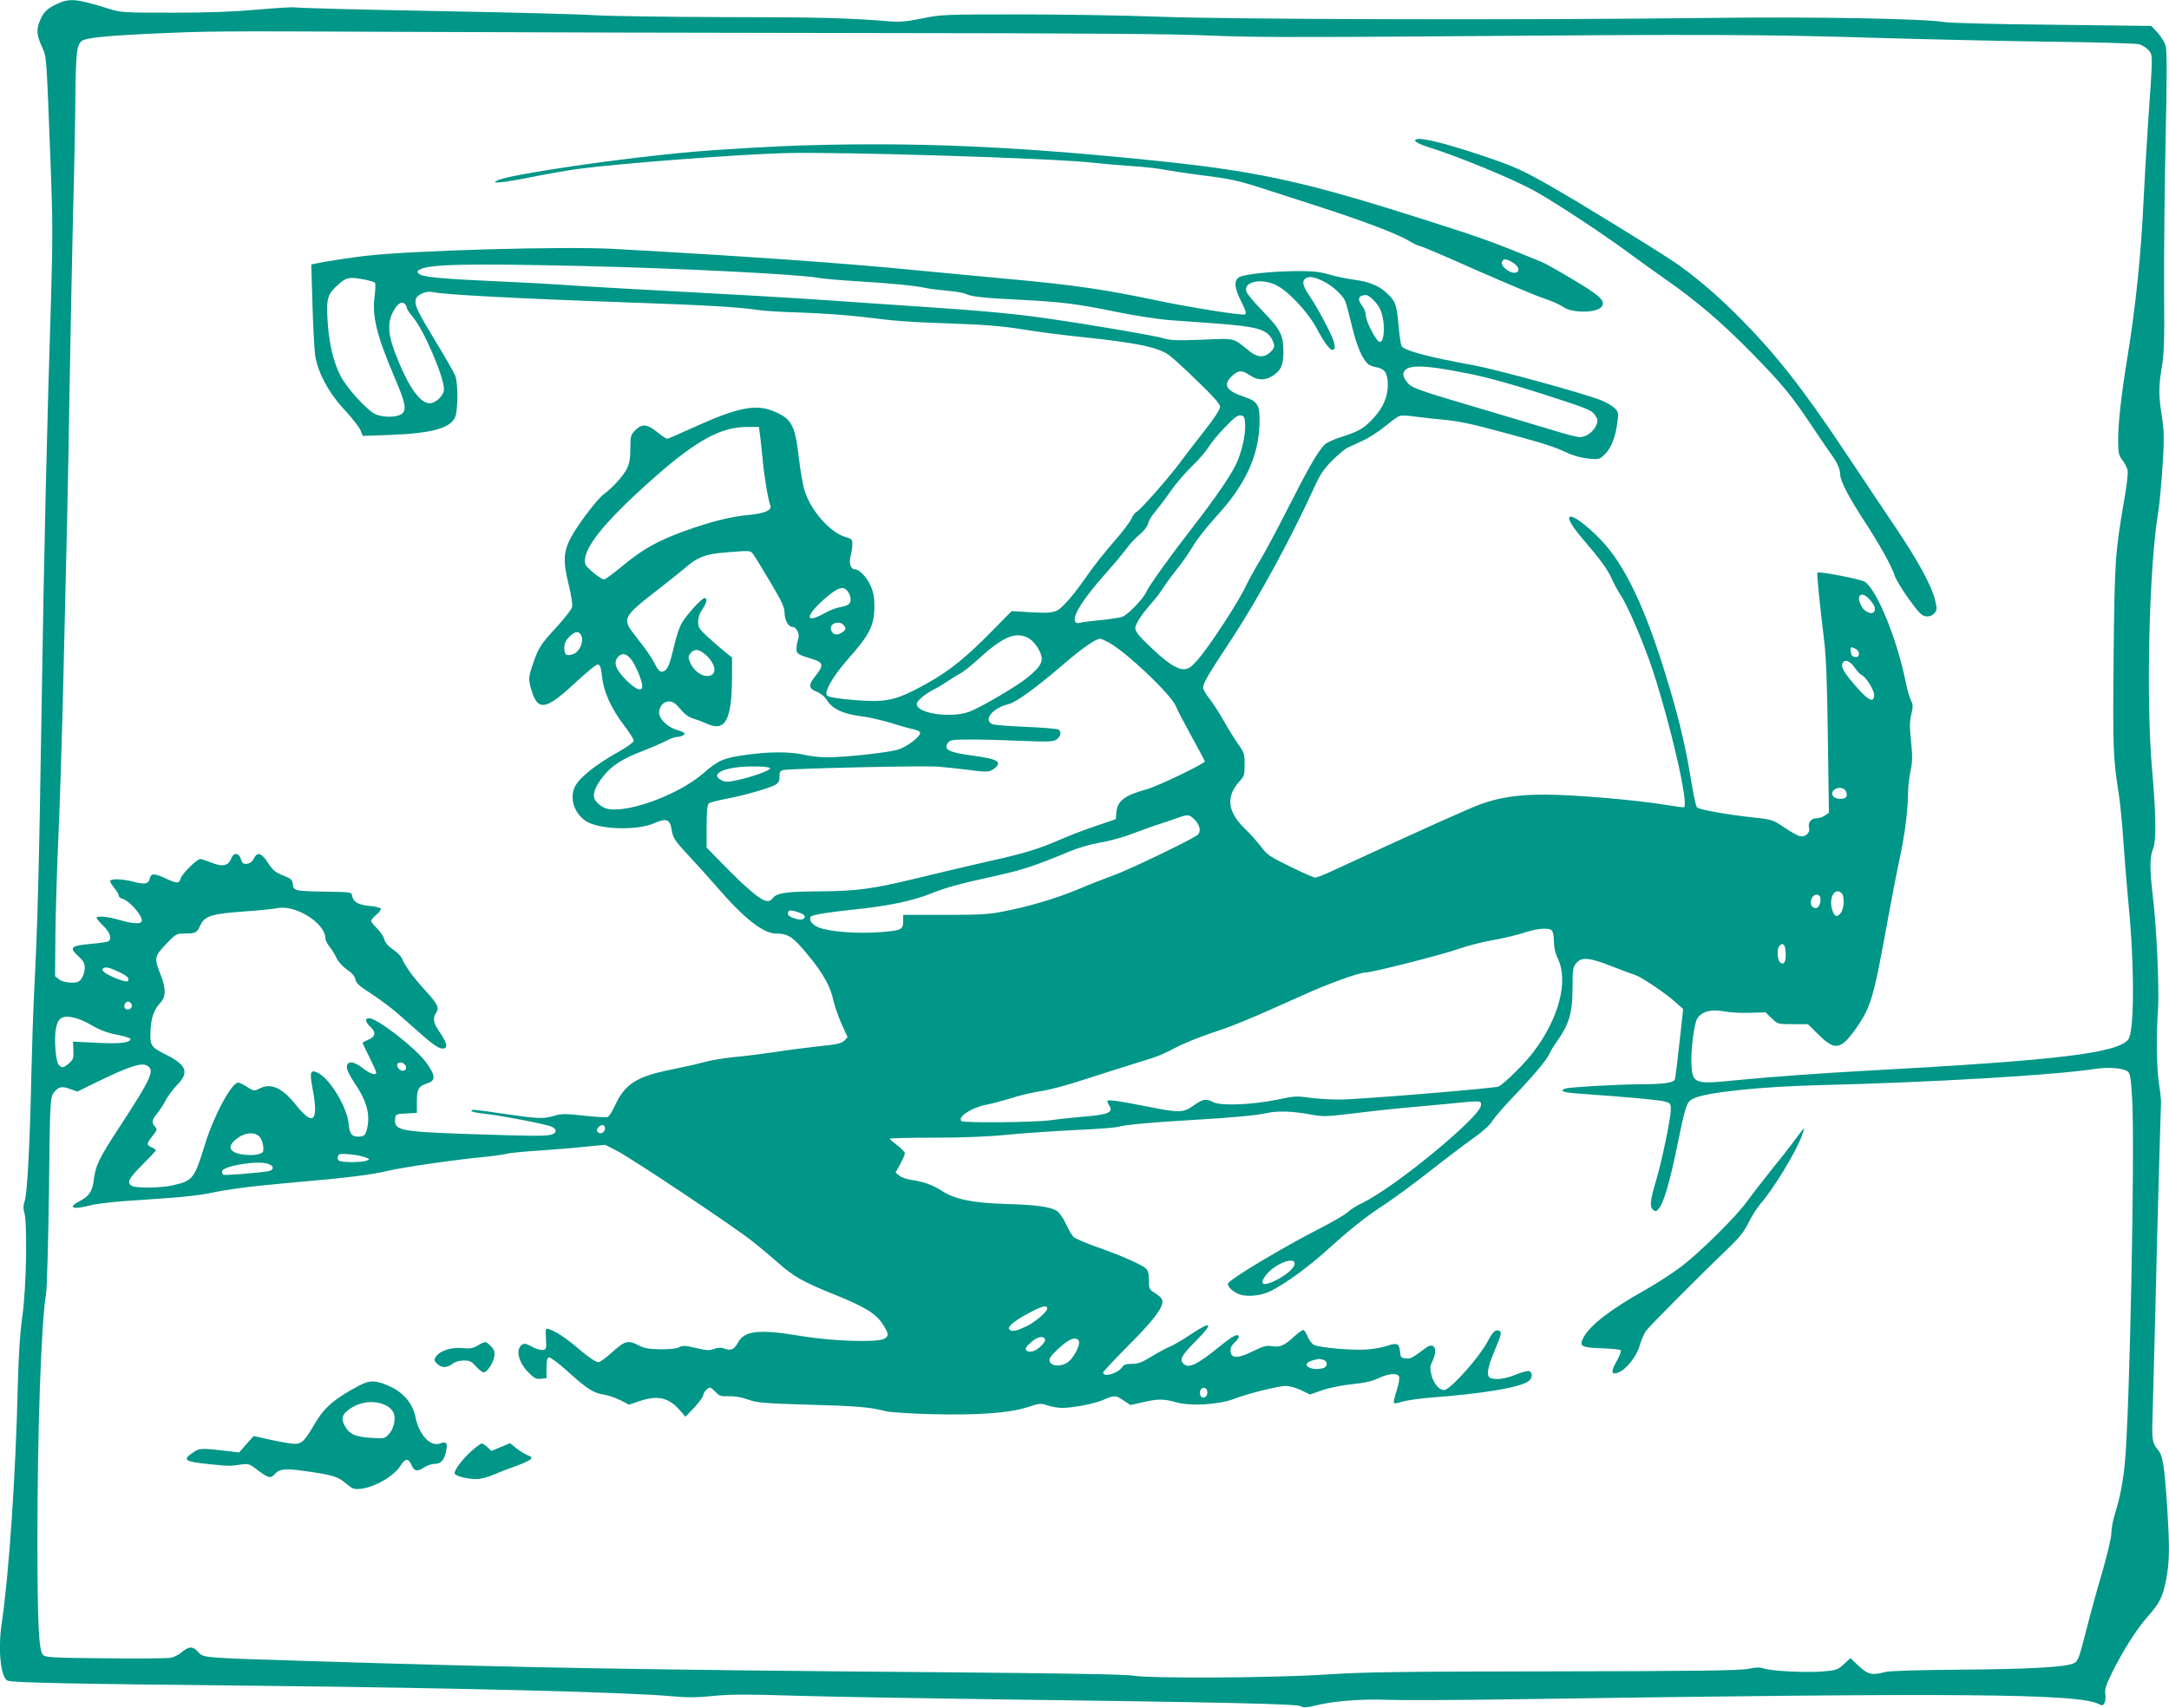 <?xml version="1.0" standalone="no"?>
<!DOCTYPE svg PUBLIC "-//W3C//DTD SVG 20010904//EN"
 "http://www.w3.org/TR/2001/REC-SVG-20010904/DTD/svg10.dtd">
<svg version="1.0" xmlns="http://www.w3.org/2000/svg"
 width="1280pt" height="1008pt" viewBox="0 0 1280 1008"
 preserveAspectRatio="xMidYMid meet">
<g transform="translate(0,1008) scale(0.1,-0.1)"
fill="#009688" stroke="none">
<path d="M335 10056 c-58 -27 -78 -47 -100 -99 -21 -51 -19 -83 12 -152 29
-67 26 -25 53 -730 11 -283 11 -421 2 -730 -25 -781 -42 -1498 -57 -2470 -15
-953 -23 -1254 -44 -1660 -5 -99 -12 -313 -16 -475 -8 -401 -24 -704 -39 -748
-9 -27 -10 -45 -3 -67 19 -57 13 -435 -10 -605 -15 -106 -23 -237 -28 -415
-12 -528 -52 -1118 -95 -1407 -23 -157 -6 -323 36 -338 30 -12 377 -19 1474
-30 1200 -13 2186 -38 2445 -62 92 -8 149 -8 245 2 98 10 204 10 490 1 201 -6
730 -15 1175 -21 1365 -18 1781 -27 1802 -41 15 -9 33 -8 84 4 107 27 274 40
424 34 77 -3 406 -2 730 3 2670 40 3355 34 3473 -29 17 -9 23 -8 31 7 6 11 8
34 5 53 -4 27 4 54 39 124 63 129 147 261 211 333 72 81 90 118 110 223 19
101 20 186 6 409 -17 262 -26 317 -55 352 -34 41 -37 58 -32 200 2 67 9 339
16 603 6 264 16 647 22 850 6 204 11 384 12 400 0 17 -5 65 -12 107 -14 93
-17 282 -6 436 8 124 -7 480 -31 677 -18 154 -18 227 1 272 21 49 19 198 -5
473 -36 407 -18 1188 36 1515 8 50 20 174 26 276 10 150 9 203 -1 270 -23 145
-23 193 -5 301 15 88 18 156 15 478 -1 206 3 603 9 881 8 360 8 518 1 546 -6
22 -28 58 -48 80 l-38 40 -585 7 c-322 3 -609 10 -638 16 -118 20 -766 32
-1392 24 -1063 -13 -2798 -9 -3225 7 -209 8 -587 14 -840 14 -445 0 -464 -1
-574 -24 -89 -18 -130 -22 -190 -17 -246 20 -428 25 -978 25 -337 1 -679 6
-760 11 -82 6 -509 17 -950 25 -440 8 -808 18 -817 21 -9 3 -107 -2 -218 -12
-143 -13 -294 -19 -508 -19 -293 0 -308 1 -380 24 -189 59 -230 63 -305 27z
m4805 -171 c1271 -1 1790 -5 2005 -15 232 -10 512 -11 1400 -4 1480 12 1871
11 2510 -9 297 -9 763 -19 1035 -23 272 -3 512 -10 532 -15 20 -5 47 -22 59
-37 24 -31 24 -20 -5 -437 -8 -121 -20 -321 -26 -445 -14 -310 -46 -627 -95
-926 -37 -227 -55 -389 -55 -488 0 -80 3 -93 25 -122 14 -18 28 -46 31 -61 3
-15 -6 -95 -21 -178 -53 -308 -56 -358 -62 -930 -5 -539 -3 -585 31 -805 8
-52 20 -171 26 -265 6 -93 20 -264 31 -380 36 -369 35 -757 -2 -801 -67 -81
-422 -123 -1549 -184 -261 -14 -583 -38 -755 -55 -253 -26 -265 -22 -273 85
-6 79 15 249 34 278 27 42 79 56 154 43 36 -7 107 -11 157 -9 l92 3 36 -35
c36 -35 37 -35 125 -35 l89 0 65 -64 c97 -96 132 -88 228 52 78 114 97 180
168 572 28 154 64 341 80 415 31 143 49 282 50 390 0 36 7 94 15 130 11 53 12
86 3 172 -9 84 -9 118 1 160 11 47 11 59 -2 84 -8 16 -23 67 -32 114 -51 251
-169 539 -240 586 -25 16 -274 64 -280 54 -4 -7 12 -172 41 -410 11 -95 17
-264 21 -571 l6 -436 -24 -17 c-13 -9 -36 -16 -51 -16 -31 0 -50 -26 -42 -57
8 -29 -23 -56 -55 -48 -14 3 -56 27 -93 52 -61 42 -74 46 -155 55 -174 18
-348 49 -359 63 -6 8 -21 77 -33 152 -32 197 -66 342 -127 549 -135 459 -262
731 -414 885 -169 171 -250 174 -104 3 109 -127 150 -183 175 -239 12 -28 37
-74 56 -103 42 -63 139 -293 189 -446 106 -326 208 -775 183 -800 -2 -3 -54 4
-114 14 -167 28 -542 60 -706 60 -162 0 -268 -16 -382 -57 -60 -21 -323 -139
-876 -394 -46 -22 -91 -39 -99 -39 -9 0 -75 29 -148 65 -120 58 -137 70 -172
117 -22 29 -63 76 -92 103 -109 105 -118 195 -31 288 23 25 26 37 26 95 0 61
-4 72 -36 117 -20 28 -58 88 -84 135 -26 47 -65 107 -86 134 -22 27 -39 57
-39 68 0 26 31 78 176 298 151 231 339 575 482 888 33 73 56 106 105 155 34
34 74 67 87 74 14 6 54 24 90 41 36 16 95 54 133 85 37 31 76 59 87 62 11 4
53 2 93 -4 39 -5 104 -13 142 -16 115 -10 180 -24 405 -85 233 -64 266 -75
352 -114 33 -16 83 -29 122 -33 64 -6 66 -5 100 29 36 36 62 105 72 195 6 47
4 54 -21 77 -15 14 -51 34 -80 45 -122 46 -621 182 -753 206 -261 47 -407 86
-421 113 -4 9 -11 51 -15 92 -13 146 -17 161 -54 202 -50 56 -115 85 -211 97
-45 6 -112 20 -148 31 -49 15 -93 20 -177 20 -149 0 -325 -18 -353 -36 -33
-21 -29 -62 12 -144 27 -54 32 -72 22 -76 -19 -7 -321 41 -512 81 -318 67
-495 93 -900 130 -154 14 -392 37 -530 50 -422 42 -995 82 -1783 126 -297 16
-1198 -9 -1472 -42 -85 -10 -243 -34 -289 -45 l-24 -5 7 -239 c4 -131 11 -265
16 -298 14 -98 81 -223 174 -322 43 -46 85 -100 93 -119 l14 -34 162 6 c247 9
360 41 384 108 17 48 16 202 -1 243 -8 19 -58 107 -113 197 -113 187 -128 219
-119 253 7 28 63 51 100 42 61 -15 519 -39 1151 -61 441 -15 668 -28 770 -45
30 -5 146 -12 257 -15 112 -4 271 -15 353 -25 212 -26 259 -30 540 -40 187 -6
290 -15 410 -34 88 -15 248 -35 355 -46 311 -32 439 -59 505 -103 18 -12 94
-81 169 -154 99 -96 136 -137 136 -155 0 -14 -34 -67 -90 -138 -50 -63 -114
-147 -143 -186 -65 -89 -242 -290 -262 -297 -8 -4 -21 -21 -28 -39 -8 -18 -55
-81 -106 -138 -50 -58 -115 -139 -143 -180 -87 -126 -155 -206 -191 -224 -30
-13 -54 -15 -151 -10 l-116 7 -113 -115 c-173 -177 -280 -259 -452 -347 -130
-67 -194 -78 -373 -62 -87 7 -142 17 -151 25 -20 20 33 113 120 212 133 150
159 202 159 318 0 54 -6 83 -24 122 -23 50 -66 94 -92 94 -24 0 -36 37 -24 78
5 20 10 51 10 69 0 29 -4 33 -39 43 -89 24 -206 155 -242 272 -11 33 -26 122
-35 197 -22 195 -43 231 -154 276 -105 41 -213 18 -470 -99 -79 -36 -148 -66
-153 -66 -5 0 -32 18 -59 40 -60 48 -89 50 -129 11 -27 -28 -29 -35 -29 -107
0 -58 -5 -88 -20 -120 -22 -43 -83 -111 -138 -152 -39 -29 -151 -177 -193
-255 -44 -84 -47 -139 -14 -274 16 -64 25 -122 21 -136 -3 -14 -46 -69 -95
-122 -94 -102 -105 -121 -141 -228 -19 -60 -21 -74 -11 -114 40 -157 84 -153
270 21 66 61 121 106 130 104 11 -2 18 -19 22 -58 11 -105 52 -196 135 -306
30 -39 54 -78 54 -86 0 -8 -35 -34 -77 -58 -145 -81 -240 -156 -269 -211 -35
-68 -7 -158 63 -205 75 -50 298 -58 401 -14 76 33 95 26 106 -39 8 -48 17 -62
99 -150 49 -53 127 -139 172 -191 153 -178 270 -270 342 -270 74 0 101 -18
188 -123 92 -110 137 -191 154 -276 7 -30 28 -90 47 -134 l36 -79 -20 -21
c-17 -16 -45 -22 -154 -33 -73 -8 -189 -23 -258 -34 -69 -10 -174 -24 -235
-29 -60 -6 -141 -19 -180 -30 -38 -11 -128 -31 -198 -45 -200 -40 -270 -85
-328 -212 -16 -34 -35 -64 -43 -67 -8 -3 -71 0 -140 8 -109 12 -132 12 -173 0
-65 -20 -94 -19 -293 10 -191 28 -204 29 -196 16 3 -4 38 -11 78 -15 81 -8
350 -59 391 -75 35 -14 34 -39 0 -48 -36 -10 -106 -9 -503 4 -391 14 -426 21
-418 90 3 27 5 28 66 31 l62 3 0 68 c0 74 10 90 65 108 48 15 44 48 -11 123
-67 89 -288 260 -336 260 -25 0 -23 -22 7 -50 35 -33 32 -58 -10 -76 -19 -8
-35 -17 -35 -19 0 -3 18 -41 40 -85 22 -44 40 -84 40 -90 0 -20 -36 -9 -80 26
-54 43 -96 44 -93 2 1 -14 20 -53 42 -85 77 -113 99 -194 75 -283 -8 -28 -15
-36 -36 -38 -48 -6 -65 12 -70 71 -8 98 -107 265 -179 303 -47 24 -53 9 -35
-88 38 -200 6 -230 -100 -97 -80 100 -146 129 -215 93 -29 -15 -33 -14 -70 10
-21 14 -45 26 -53 26 -39 0 -143 -192 -196 -363 -63 -205 -71 -216 -189 -243
-67 -16 -214 -18 -242 -4 -33 18 -21 43 61 125 44 44 80 82 80 86 0 3 -11 11
-25 17 -32 15 -31 21 5 67 27 34 29 40 15 55 -22 24 -19 41 14 80 15 19 38 54
50 78 12 23 42 63 66 88 74 75 57 118 -71 182 -83 42 -89 51 -86 133 2 78 21
131 59 171 33 35 33 85 -1 170 -37 92 -35 103 34 176 59 61 61 62 113 62 62 0
69 4 91 52 25 52 69 65 256 78 85 6 172 15 193 19 107 25 287 -87 287 -177 0
-11 11 -33 24 -49 13 -15 32 -46 42 -68 11 -23 37 -51 62 -68 29 -19 45 -38
49 -57 4 -23 24 -41 92 -84 47 -30 118 -84 158 -118 39 -35 104 -91 143 -126
79 -69 110 -88 134 -79 20 8 9 39 -34 102 -33 48 -37 75 -16 108 19 30 10 49
-67 134 -68 74 -115 139 -134 184 -6 15 -31 40 -54 55 -28 19 -46 40 -51 59
-4 17 -23 46 -43 65 -19 19 -35 39 -35 44 0 6 14 23 31 37 18 14 29 31 26 36
-4 6 -34 13 -67 16 -66 6 -97 24 -102 61 -3 20 -8 21 -153 23 -187 3 -193 5
-197 44 -3 27 -10 33 -58 52 -45 18 -61 31 -89 75 -38 59 -63 66 -83 24 -9
-17 -22 -28 -39 -30 -22 -3 -29 2 -37 27 -14 40 -44 41 -59 1 -16 -41 -52 -48
-117 -21 -28 11 -57 21 -64 21 -20 0 -109 -89 -116 -115 -8 -31 -21 -31 -88 0
-67 31 -86 32 -94 0 -8 -33 -29 -37 -94 -20 -65 18 -140 20 -140 4 0 -6 11
-24 25 -41 14 -16 25 -36 25 -43 0 -8 10 -17 23 -20 46 -14 127 -111 112 -135
-9 -15 -54 -12 -130 10 -72 21 -135 26 -135 12 0 -4 18 -26 40 -47 40 -39 52
-77 29 -91 -7 -4 -52 -11 -102 -15 -119 -11 -130 -21 -78 -70 32 -28 41 -44
41 -69 0 -33 -15 -70 -34 -82 -22 -15 -94 -8 -117 11 l-24 19 2 249 c2 136 9
399 18 583 8 184 19 524 25 755 26 1085 31 1279 40 1850 6 336 15 813 21 1060
7 248 13 565 14 705 3 250 8 294 37 318 22 18 133 30 383 42 375 17 387 17
1495 12 586 -3 1837 -6 2780 -7z m-1705 -1375 c593 -14 1283 -49 1393 -70 28
-5 131 -14 229 -20 202 -12 345 -26 407 -40 23 -5 80 -12 127 -16 46 -4 95
-12 109 -19 33 -16 94 -23 330 -35 244 -13 317 -22 559 -71 106 -22 250 -44
320 -49 69 -5 194 -14 276 -20 229 -17 291 -35 320 -90 21 -40 19 -53 -10 -80
-34 -32 -75 -30 -120 6 -103 83 -79 77 -281 69 -152 -6 -189 -4 -235 10 -53
15 -399 75 -670 114 -189 28 -394 47 -754 71 -170 11 -400 27 -510 35 -110 8
-326 21 -480 30 -763 41 -1021 56 -1140 65 -71 5 -242 14 -380 20 -317 14
-434 25 -453 44 -12 12 -12 16 7 26 58 31 291 35 956 20z m4378 -92 c51 -25
112 -82 126 -116 6 -15 24 -82 40 -150 29 -118 61 -193 96 -222 9 -7 33 -16
53 -19 44 -8 62 -36 62 -102 0 -70 -27 -134 -83 -195 -56 -62 -89 -81 -194
-114 -39 -12 -82 -32 -94 -43 -39 -36 -97 -137 -215 -370 -64 -127 -141 -270
-170 -318 -30 -49 -65 -113 -79 -142 -39 -89 -222 -370 -292 -447 -36 -40 -51
-50 -77 -50 -43 0 -105 42 -205 139 -61 58 -81 84 -81 104 0 25 40 85 106 159
18 21 45 57 60 80 15 24 52 75 83 113 31 39 73 100 94 136 21 36 82 113 135
171 173 188 251 359 255 553 2 105 -10 126 -94 154 -104 35 -124 70 -68 122
38 35 57 36 105 4 44 -30 88 -32 131 -5 51 31 67 64 67 139 0 103 -16 134
-119 241 -51 52 -96 106 -100 119 -18 58 86 81 174 39 72 -34 189 -159 241
-256 51 -96 86 -140 102 -124 7 7 6 22 -2 49 -16 49 -92 192 -141 265 -43 62
-48 92 -21 107 20 12 53 5 105 -21z m-5662 12 c29 -6 57 -14 61 -18 5 -5 4
-40 -1 -78 -17 -118 12 -234 116 -478 67 -156 75 -197 42 -220 -30 -21 -111
-21 -155 0 -48 23 -164 149 -202 221 -45 85 -71 197 -79 333 -7 133 -1 153 66
213 45 40 63 44 152 27z m5962 -129 c25 -28 39 -55 47 -95 14 -70 5 -148 -18
-144 -21 4 -82 121 -82 158 0 15 -9 39 -20 53 -32 41 -25 64 21 66 9 1 33 -17
52 -38z m-5713 -36 c0 -7 16 -33 37 -57 65 -77 183 -352 183 -426 0 -36 -48
-82 -85 -82 -58 0 -128 102 -201 291 -44 113 -48 182 -16 246 25 48 50 67 69
51 7 -6 13 -16 13 -23z m6265 -390 c112 -22 259 -63 431 -118 288 -93 297 -97
320 -132 14 -21 14 -30 4 -55 -16 -38 -60 -70 -97 -70 -15 0 -80 16 -143 36
-63 19 -236 71 -385 115 -438 129 -462 138 -491 172 -14 16 -24 39 -22 51 8
56 107 57 383 1z m-1317 -299 c4 -61 -22 -174 -56 -241 -37 -74 -125 -201
-252 -365 -134 -172 -255 -341 -276 -385 -19 -42 -108 -133 -140 -145 -14 -6
-71 -14 -127 -20 -56 -5 -112 -12 -124 -16 -16 -4 -25 -1 -29 11 -13 34 49
131 178 277 51 57 107 124 125 149 18 26 53 63 77 83 27 22 47 48 51 65 3 16
23 49 44 73 20 24 61 78 90 120 29 42 85 107 124 145 40 38 83 88 97 111 14
24 57 77 97 118 55 58 77 75 95 72 20 -3 23 -9 26 -52z m-2864 -58 c4 -24 11
-92 17 -153 9 -99 32 -235 45 -269 11 -28 -32 -46 -132 -56 -105 -10 -217 -38
-379 -96 -149 -54 -241 -105 -355 -199 -56 -47 -108 -85 -115 -85 -19 0 -103
68 -110 89 -26 82 106 248 408 514 249 219 390 296 544 297 l72 0 5 -42z m-42
-705 c8 -10 54 -84 101 -164 70 -117 87 -154 87 -185 0 -43 22 -84 45 -84 26
0 47 -44 35 -74 -5 -15 -10 -40 -10 -55 0 -30 8 -35 100 -63 58 -17 61 -37 16
-93 -47 -57 -47 -78 4 -98 23 -9 47 -28 58 -47 35 -56 96 -85 221 -100 40 -6
114 -23 165 -39 50 -16 108 -32 129 -36 20 -4 37 -13 37 -20 0 -25 -79 -84
-132 -100 -63 -18 -311 -45 -418 -45 -41 0 -102 7 -135 15 -79 19 -208 19
-346 -1 -129 -18 -160 -31 -248 -108 -159 -138 -492 -252 -589 -202 -18 9 -39
27 -48 41 -21 32 -6 77 46 143 47 61 116 105 227 147 49 19 110 45 137 59 27
14 57 26 67 26 24 0 49 10 49 21 0 4 -18 13 -40 19 -58 16 -110 64 -110 103 0
39 25 67 60 67 20 0 37 -12 64 -44 23 -29 50 -49 74 -56 20 -6 58 -20 84 -32
110 -49 147 22 148 284 l0 107 -47 38 c-26 21 -71 60 -100 87 -46 42 -53 54
-53 86 0 23 9 51 25 74 27 40 32 66 13 66 -16 0 -104 -96 -133 -145 -14 -22
-34 -81 -45 -130 -26 -111 -38 -143 -59 -155 -23 -12 -34 -3 -59 46 -12 23
-37 62 -56 87 -20 26 -52 68 -71 93 -62 81 -52 99 135 244 71 55 150 118 177
141 68 60 118 79 231 88 147 12 148 12 164 -6z m562 -225 c19 -27 21 -62 4
-75 -7 -6 -31 -14 -53 -17 -22 -4 -64 -21 -92 -37 -119 -66 -110 -10 14 96 71
60 102 68 127 33z m6028 -45 c30 -34 39 -55 28 -73 -12 -20 -53 -4 -73 29 -38
65 -5 98 45 44z m-6050 -157 c12 -18 9 -25 -16 -41 -28 -18 -53 -11 -62 18
-12 39 55 59 78 23z m-1551 -59 c15 -34 -11 -94 -47 -107 -40 -15 -54 -6 -54
35 0 27 8 44 29 66 36 35 58 37 72 6z m2644 -17 c18 -11 42 -39 55 -63 34 -65
22 -94 -70 -169 -62 -50 -272 -173 -337 -198 -109 -41 -313 -12 -313 45 0 18
50 60 100 85 25 12 65 37 90 54 25 17 56 36 70 43 14 6 66 48 115 93 139 126
216 156 290 110z m464 -20 c100 -51 373 -309 401 -380 7 -19 49 -99 92 -177
43 -78 78 -144 78 -147 0 -13 -278 -147 -344 -165 -130 -36 -172 -68 -178
-136 l-3 -40 -120 -41 c-66 -22 -156 -57 -200 -76 -131 -58 -223 -86 -432
-132 -109 -25 -301 -70 -428 -101 -257 -62 -344 -74 -560 -76 -203 -1 -258 -9
-283 -38 -14 -19 -25 -23 -45 -17 -35 8 -120 81 -244 208 l-103 105 0 125 c0
88 4 129 13 136 6 5 50 17 97 26 99 18 252 61 292 82 22 12 28 21 28 49 0 28
4 36 23 40 43 9 823 27 912 20 50 -4 134 -13 188 -20 102 -14 120 -13 150 13
41 36 11 53 -133 72 -142 19 -175 36 -145 77 12 16 28 18 142 18 70 0 205 -4
298 -8 135 -6 175 -5 195 5 31 17 38 52 13 63 -10 4 -97 11 -193 15 -96 4
-183 11 -192 15 -58 24 -2 96 94 119 43 10 163 97 313 226 122 105 201 160
228 160 4 0 25 -9 46 -20z m4412 -40 c28 -15 25 -52 -3 -48 -17 2 -24 11 -26
31 -4 30 0 32 29 17z m-6776 -45 c55 -56 55 -115 -2 -115 -43 0 -90 42 -107
97 -5 15 -1 28 13 42 25 25 53 18 96 -24z m-452 -15 c27 -32 67 -128 67 -160
0 -35 -36 -22 -93 34 -63 62 -79 106 -51 137 24 27 48 24 77 -11z m7221 -49
c15 -22 34 -42 41 -45 25 -9 75 -88 75 -118 0 -49 -33 -35 -105 48 -72 83 -91
114 -82 138 11 28 43 17 71 -23z m-6399 -596 c0 -13 -110 -52 -195 -70 -51
-11 -69 -12 -89 -2 -85 41 26 87 204 83 45 0 80 -5 80 -11z m6345 -130 c6 -8
10 -22 8 -32 -4 -24 -66 -25 -81 -1 -23 36 45 67 73 33z m-3839 -174 c31 -31
38 -71 16 -89 -31 -26 -402 -205 -492 -237 -55 -20 -152 -58 -215 -85 -128
-53 -288 -101 -440 -130 -83 -17 -144 -20 -345 -20 l-245 0 0 -32 c0 -56 -8
-60 -136 -70 -134 -10 -299 2 -363 28 -38 15 -59 43 -47 63 7 11 98 26 241 41
223 23 356 51 477 99 81 33 171 57 394 106 143 32 218 57 417 140 53 22 127
43 180 52 51 8 139 32 197 55 58 22 128 47 155 55 28 9 73 24 100 34 67 24 72
23 106 -10z m3817 -433 c19 -19 15 -92 -6 -118 -23 -28 -38 -20 -51 25 -19 69
19 131 57 93z m-126 -26 c7 -25 -9 -62 -25 -62 -26 0 -38 25 -27 54 11 30 45
35 52 8z m-6014 -93 c25 -10 29 -27 7 -35 -20 -8 -85 15 -85 30 0 28 14 29 78
5z m4430 -101 c7 -7 12 -35 12 -64 0 -34 8 -70 25 -106 61 -131 4 -349 -144
-545 -49 -66 -166 -182 -207 -206 -18 -10 -827 -77 -937 -77 -56 0 -137 5
-181 11 -73 11 -92 9 -186 -11 -142 -30 -334 -39 -378 -16 -45 23 -62 20 -118
-19 -61 -44 -84 -44 -275 -6 -161 32 -225 41 -233 34 -3 -3 2 -15 10 -28 26
-40 -6 -54 -142 -65 -66 -6 -157 -15 -204 -22 -97 -13 -514 -17 -526 -5 -25
24 58 79 145 96 31 6 99 24 151 40 52 17 131 35 175 41 44 6 157 36 250 67
168 54 297 95 405 128 30 9 91 36 135 60 44 24 141 63 215 88 131 43 223 81
534 221 154 70 337 136 376 136 38 0 467 109 553 141 45 16 134 39 197 50 63
11 146 31 185 44 78 26 145 31 163 13z m1380 -129 c3 -55 -10 -78 -32 -60 -19
16 -21 82 -4 99 21 21 33 7 36 -39z m-1025 -83 c62 -24 123 -47 137 -51 34
-10 174 -104 234 -157 l49 -44 -22 -199 c-12 -110 -24 -207 -27 -216 -6 -20
-69 -29 -214 -29 -135 -1 -410 -17 -433 -25 -36 -15 -13 -23 81 -30 286 -20
471 -37 504 -46 35 -9 38 -12 38 -47 0 -51 -53 -307 -86 -417 -36 -120 -40
-157 -19 -175 15 -13 20 -12 36 9 28 35 64 157 109 378 47 231 54 249 91 268
71 37 391 71 744 80 657 16 1378 58 1630 96 78 12 163 5 191 -15 15 -12 19
-37 27 -167 16 -290 -15 -1863 -44 -2149 -11 -111 -27 -194 -59 -299 -11 -35
-20 -84 -20 -109 0 -25 -23 -123 -51 -221 -29 -97 -73 -257 -98 -356 -42 -163
-48 -181 -72 -192 -48 -23 -260 -35 -669 -38 -251 -2 -420 -7 -445 -14 -77
-21 -102 -15 -155 35 l-50 47 -39 -36 c-35 -32 -47 -36 -117 -42 -92 -9 -311
1 -354 17 -23 8 -48 7 -93 -2 -48 -10 -308 -14 -1147 -15 -908 -1 -1128 -4
-1350 -19 -314 -20 -1038 -24 -1135 -6 -40 7 -419 14 -1160 20 -1707 14 -2440
26 -3675 65 -677 21 -648 19 -682 56 -32 34 -53 33 -101 -7 -15 -13 -43 -26
-61 -29 -19 -4 -192 -5 -384 -3 -311 3 -353 5 -368 20 -25 25 -33 181 -33 668
-1 631 22 1302 51 1465 5 33 13 303 17 605 5 497 8 548 23 573 29 42 50 49
100 30 l44 -16 125 61 c173 84 249 110 283 94 53 -24 33 -70 -153 -355 -127
-194 -147 -235 -158 -324 -7 -63 -29 -96 -84 -123 -73 -38 -39 -52 61 -25 30
8 117 19 195 25 77 5 205 14 285 20 80 6 177 17 215 25 122 26 253 43 500 65
311 27 464 45 567 70 91 21 378 63 553 80 61 6 126 15 145 20 19 5 107 14 195
19 88 6 211 16 273 23 l113 11 67 -34 c98 -51 707 -458 809 -541 49 -39 113
-93 143 -120 91 -81 151 -115 322 -184 190 -76 258 -117 298 -181 36 -56 37
-68 8 -85 -41 -23 -310 -14 -488 16 -251 42 -337 33 -376 -40 -22 -40 -41 -48
-79 -34 -20 8 -37 7 -61 -2 -28 -10 -46 -9 -108 6 -63 15 -78 15 -98 4 -14 -8
-56 -12 -109 -12 -69 1 -96 6 -128 22 -64 34 -83 29 -157 -38 -36 -33 -73 -60
-81 -60 -18 0 -59 28 -133 91 -61 52 -123 92 -158 103 -23 8 -24 7 -20 -56 3
-59 2 -63 -19 -66 -13 -2 -41 7 -63 19 -32 18 -45 21 -58 13 -40 -26 -25 -100
32 -160 38 -39 49 -45 77 -42 l34 3 0 60 c0 45 4 60 15 63 8 1 56 -34 105 -78
119 -108 156 -132 217 -141 28 -5 73 -20 100 -34 l50 -26 59 20 c109 38 176
23 244 -56 l30 -35 53 55 c28 31 52 63 52 71 0 16 26 46 40 46 5 0 20 -12 34
-27 21 -23 32 -26 78 -24 33 1 75 -6 113 -20 53 -19 93 -22 360 -30 288 -8
356 -14 455 -39 25 -6 146 -14 270 -17 272 -7 459 7 566 42 69 23 77 23 115
10 23 -8 62 -15 88 -15 69 1 192 25 246 49 61 27 71 26 117 -6 l39 -26 72 16
c89 21 124 21 195 1 84 -25 255 -15 344 19 82 32 264 77 308 77 18 0 57 -11
87 -25 l54 -26 74 26 c44 15 116 29 175 35 71 7 116 17 154 35 62 29 114 33
123 9 3 -9 -3 -46 -15 -82 -12 -36 -19 -69 -16 -73 2 -4 23 -1 47 7 23 8 100
19 172 25 312 24 515 58 573 95 26 17 29 52 6 61 -9 3 -45 -6 -80 -21 -62 -25
-116 -32 -148 -20 -25 10 -19 58 18 147 48 114 51 126 31 133 -21 8 -36 -7
-70 -71 -49 -89 -203 -263 -247 -278 -27 -10 -66 32 -80 85 -10 41 -10 52 5
83 33 69 13 116 -36 81 -85 -63 -93 -67 -122 -64 -27 3 -30 7 -33 41 -4 47
-19 53 -74 34 -24 -9 -77 -19 -118 -22 -83 -7 -277 10 -314 26 -13 6 -31 29
-39 50 -9 22 -20 39 -26 39 -6 0 -30 -17 -54 -39 -59 -54 -83 -64 -129 -57
-34 6 -52 1 -113 -29 -88 -44 -128 -44 -133 -3 -2 20 4 35 22 52 14 13 26 28
26 35 0 24 -33 8 -107 -52 -144 -117 -192 -139 -223 -102 -19 23 -4 49 83 136
102 103 87 115 -39 31 -49 -33 -105 -65 -124 -72 -19 -8 -66 -33 -105 -57 -55
-34 -79 -43 -115 -43 -33 0 -48 -5 -57 -18 -23 -38 -113 -64 -113 -33 0 5 64
74 143 153 147 147 207 224 207 265 0 16 -12 30 -40 48 -39 24 -40 27 -40 79
0 38 -5 57 -18 69 -26 24 -150 78 -287 126 -66 23 -128 50 -138 59 -11 9 -31
44 -46 77 -15 33 -39 68 -53 77 -37 25 -125 37 -308 42 -189 6 -294 27 -370
76 -56 36 -109 55 -178 65 -29 4 -62 15 -75 26 l-22 18 28 51 c15 27 27 56 27
63 0 7 -20 28 -45 47 -25 19 -45 36 -45 39 0 3 118 6 263 6 173 0 321 6 437
18 96 9 274 21 395 27 121 5 235 14 253 19 40 12 201 27 447 41 212 12 374 27
430 40 60 14 147 12 247 -6 87 -16 97 -16 262 4 94 12 225 26 291 32 66 6 188
17 271 25 199 20 194 20 194 -8 0 -66 -506 -483 -698 -576 -35 -16 -75 -42
-89 -56 -14 -13 -85 -55 -157 -92 -207 -105 -528 -296 -548 -327 -10 -16 29
-54 70 -67 47 -15 130 -6 183 22 87 44 219 140 325 236 129 117 225 194 314
253 93 61 185 129 345 254 77 60 175 134 218 164 47 33 89 71 104 96 14 22 69
86 123 142 117 122 198 218 213 253 6 14 25 46 43 71 75 107 94 170 94 321 0
102 2 119 21 143 30 39 79 35 212 -18z m-8817 -30 c54 -25 69 -39 59 -56 -4
-6 -25 -2 -56 10 -64 24 -101 48 -94 60 10 16 36 12 91 -14z m82 -199 c4 -20
-25 -34 -39 -20 -14 14 1 45 20 41 9 -2 17 -11 19 -21z m-325 -78 c20 -5 64
-26 96 -45 39 -23 86 -41 140 -51 45 -9 81 -20 81 -25 0 -23 -60 -30 -197 -23
l-142 7 2 -52 c2 -46 -1 -55 -26 -76 -33 -28 -40 -29 -60 -10 -18 18 -29 155
-17 215 12 68 43 83 123 60z m1937 -274 c13 -16 6 -35 -14 -35 -18 0 -39 27
-31 40 9 14 31 12 45 -5z m1180 -375 c0 -24 -26 -38 -42 -22 -8 8 -8 15 2 27
18 21 40 19 40 -5z m-2034 -55 c9 -13 17 -39 18 -57 1 -30 -2 -34 -36 -42 -22
-5 -57 -5 -89 0 -84 15 -92 52 -19 102 46 31 104 30 126 -3z m619 -116 c28
-10 28 -12 10 -19 -27 -12 -147 -12 -164 -1 -8 5 -11 16 -7 26 6 15 15 17 69
12 34 -3 76 -11 92 -18z m-571 -39 c37 -14 33 -38 -6 -44 -75 -11 -253 -24
-260 -20 -4 3 -8 11 -8 19 0 33 214 68 274 45z m6056 -588 c0 -24 -43 -64
-105 -96 -81 -42 -109 -29 -63 29 51 65 168 111 168 67z m-1460 -266 c0 -19
-73 -81 -124 -105 -58 -27 -79 -32 -96 -21 -22 14 17 49 110 99 79 43 110 50
110 27z m-13 -182 c5 -16 -42 -62 -72 -70 -16 -4 -31 -2 -38 5 -9 10 -3 20 26
47 37 34 76 43 84 18z m200 -10 c8 -22 -26 -91 -60 -120 -50 -42 -134 -24
-109 23 12 21 66 73 102 96 31 21 59 22 67 1z m1441 -110 c30 -8 29 -42 -2
-50 -73 -18 -135 24 -64 45 43 12 39 12 66 5z m-683 -194 c0 -29 -32 -41 -41
-16 -9 24 4 48 23 44 12 -2 18 -12 18 -28z"/>
<path d="M8352 9248 c3 -7 31 -21 64 -32 196 -61 524 -197 649 -268 127 -72
388 -244 535 -352 69 -51 170 -124 225 -162 177 -122 336 -257 515 -440 182
-186 235 -251 363 -444 42 -63 90 -133 106 -155 33 -45 51 -86 51 -118 0 -34
50 -131 132 -257 97 -148 173 -284 188 -335 7 -22 44 -85 84 -140 61 -84 77
-100 102 -103 20 -2 36 4 49 18 16 18 17 26 6 72 -19 85 -98 232 -230 428 -69
102 -199 298 -291 435 -262 394 -420 595 -645 821 -129 129 -264 243 -380 321
-112 75 -562 352 -707 434 -179 103 -229 126 -414 188 -261 88 -412 121 -402
89z"/>
<path d="M4785 9223 c-174 -4 -514 -23 -695 -39 -410 -35 -1062 -130 -1150
-167 -58 -24 23 -17 192 17 95 19 225 42 288 50 234 31 908 83 1203 92 311 10
1601 -30 1822 -56 44 -5 146 -14 228 -20 81 -5 169 -15 195 -21 26 -5 115 -19
197 -30 201 -25 237 -33 395 -84 74 -24 221 -71 325 -105 246 -79 465 -162
523 -198 26 -16 60 -33 76 -36 17 -4 166 -68 332 -142 166 -73 341 -147 389
-163 49 -16 102 -40 119 -52 52 -39 205 -37 230 3 20 33 -13 64 -168 156 -83
50 -167 97 -186 105 -292 120 -351 141 -680 246 -747 238 -1003 293 -1684 361
-763 76 -1314 100 -1951 83z m4143 -693 c40 -24 44 -60 8 -60 -33 0 -81 42
-73 63 8 22 25 21 65 -3z"/>
<path d="M10593 3353 c-27 -38 -92 -120 -144 -184 -51 -64 -114 -145 -139
-180 -62 -87 -275 -299 -390 -386 -52 -39 -149 -102 -215 -139 -198 -111 -321
-205 -360 -278 -28 -52 -15 -60 108 -64 56 -2 106 -7 111 -12 5 -5 -6 -33 -24
-65 -35 -61 -32 -83 11 -66 45 17 107 95 125 158 9 32 26 71 37 87 19 27 313
323 490 492 63 61 91 97 115 146 17 36 49 86 70 111 80 92 213 312 246 405 8
23 14 42 12 42 -2 0 -26 -30 -53 -67z"/>
<path d="M2821 2139 c-29 -17 -45 -20 -90 -16 -65 7 -135 -15 -158 -50 -13
-19 -12 -24 6 -42 26 -26 59 -26 91 -1 15 12 41 20 66 20 35 0 47 -5 73 -35
17 -19 37 -35 45 -35 21 0 56 53 63 94 4 28 1 39 -20 60 -31 31 -33 31 -76 5z"/>
<path d="M2120 1902 c-143 -75 -205 -128 -261 -223 -61 -105 -79 -123 -124
-121 -22 1 -84 12 -139 24 l-99 22 -43 -48 -43 -49 -58 7 c-165 20 -176 19
-212 -6 -67 -45 -54 -55 94 -70 115 -12 124 -12 187 -2 45 6 51 4 101 -35 61
-46 75 -49 99 -21 27 31 64 34 187 16 159 -23 183 -31 233 -72 39 -33 46 -36
90 -31 83 10 194 75 233 138 28 44 47 43 65 -2 15 -34 34 -36 75 -9 17 11 45
20 62 20 37 0 57 24 67 82 8 42 -2 52 -38 38 -57 -21 -124 52 -145 159 -14 73
-68 139 -144 175 -85 40 -124 42 -187 8z m165 -121 c16 -9 34 -29 39 -43 13
-37 -2 -96 -31 -125 -23 -24 -29 -25 -101 -20 -92 6 -126 20 -152 62 -26 42
-25 67 3 92 67 61 168 75 242 34z"/>
<path d="M2783 1516 c-58 -52 -108 -120 -99 -135 10 -15 75 -31 126 -31 26 0
70 11 105 27 33 14 92 37 130 50 39 14 76 31 84 38 12 12 11 16 -14 25 -15 6
-45 24 -67 41 l-38 31 -55 -23 -55 -23 -23 22 c-13 12 -28 22 -34 22 -6 0 -33
-20 -60 -44z"/>
</g>
</svg>
